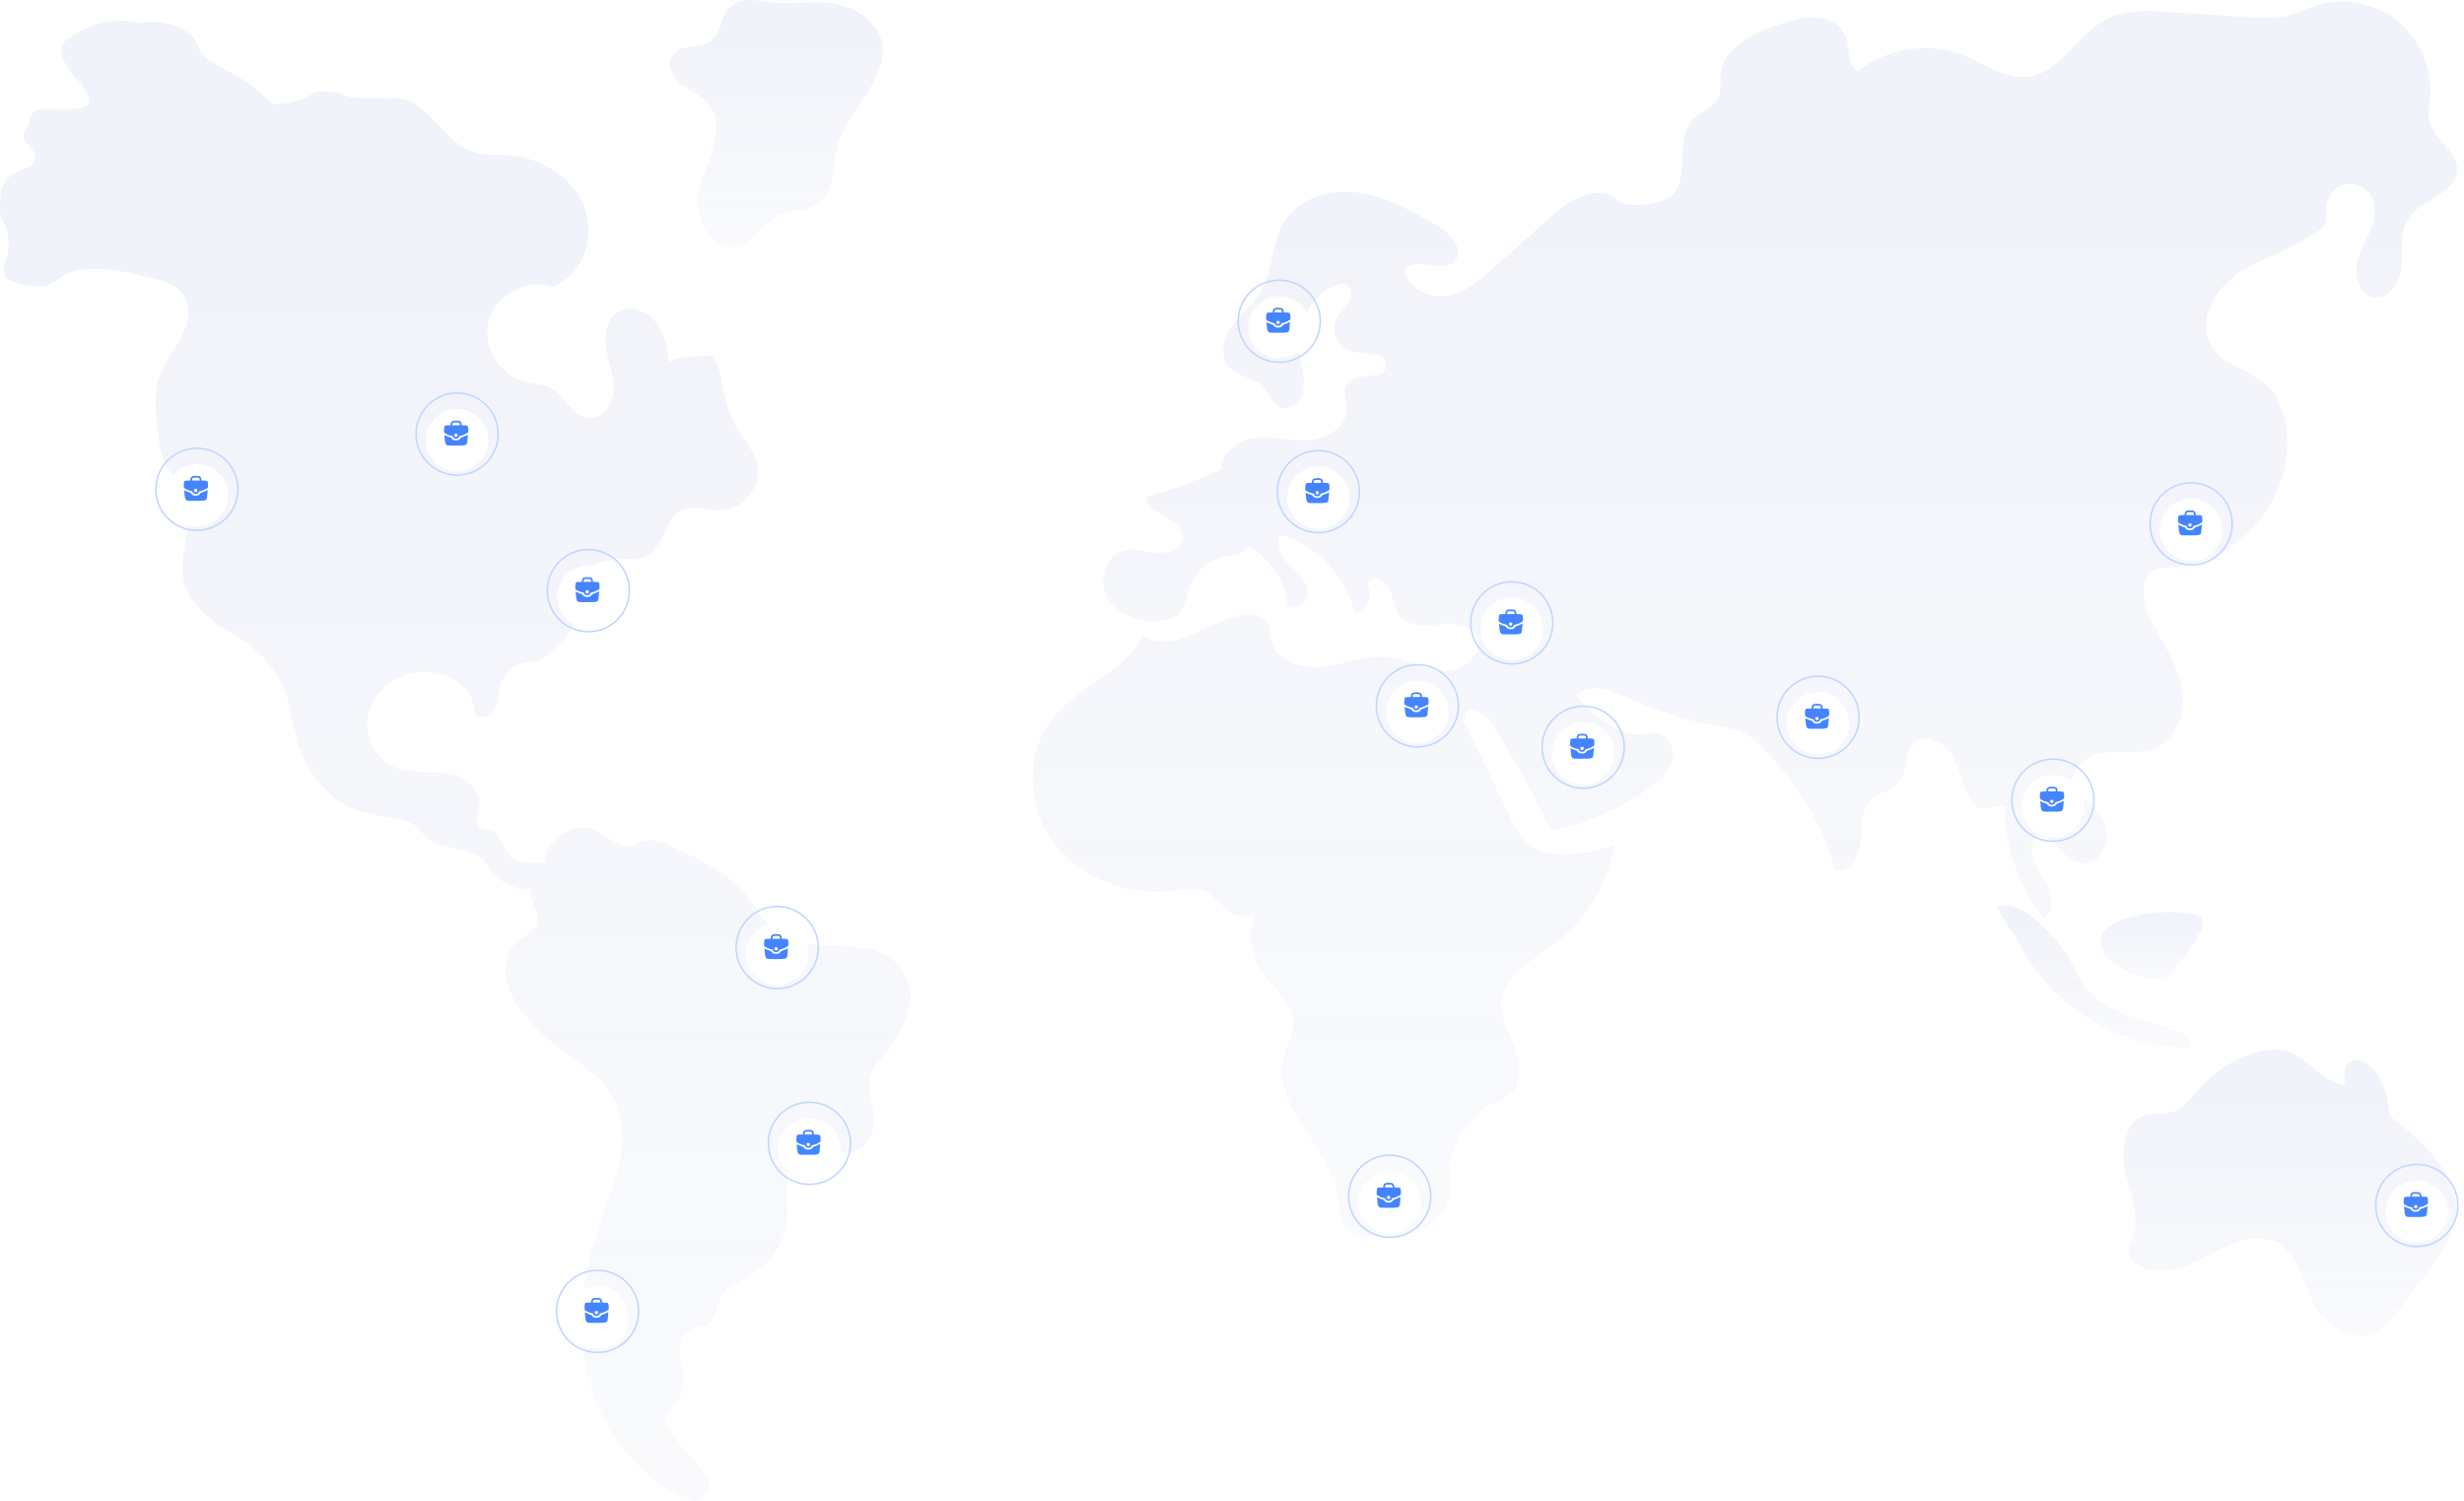 <svg width="1070" height="652" viewBox="0 0 1070 652" fill="none" xmlns="http://www.w3.org/2000/svg">
<g opacity="0.5">
<path opacity="0.368" fillRule="evenodd" clipRule="evenodd" d="M702.389 86.972C694.514 79.307 681.648 86.723 673.468 94.064C665.338 101.363 657.206 108.659 649.076 115.957C642.968 121.44 636.394 127.155 628.297 128.51C620.203 129.867 610.467 124.732 610.134 116.531C615.67 111.318 626.706 119.066 631.762 113.382C636.249 108.343 629.616 101.131 623.775 97.758C613.093 91.588 602.06 85.294 589.835 83.632C577.613 81.969 563.758 86.054 557.41 96.632C551.98 105.684 552.974 117.495 547.595 126.578C544.23 132.265 538.678 136.327 534.854 141.719C531.034 147.108 529.396 155.248 534.079 159.91C537.859 163.675 544.286 163.68 548.028 167.485C550.905 170.414 551.889 175.302 555.664 176.917C559.981 178.76 564.859 174.601 565.891 170.022C566.926 165.444 565.471 160.726 564.722 156.092C562.479 142.237 569.43 125.208 583.325 123.23C586.487 123.349 587.534 127.869 586.116 130.699C584.697 133.528 581.937 135.491 580.442 138.279C577.625 143.539 580.894 151.035 586.668 152.545C592.682 154.119 602.736 152.853 601.943 159.023C601.102 165.574 588.981 161.28 585.058 166.596C582.745 169.73 584.791 174.097 584.736 177.995C584.629 185.611 576.225 190.573 568.629 191.112C561.028 191.651 553.419 189.401 545.836 190.092C538.248 190.781 529.989 196.158 530.337 203.766C519.833 208.685 508.899 212.684 497.701 215.704C498.179 223.948 513.732 224.718 513.671 232.975C513.633 237.932 507.496 240.513 502.554 240.147C497.612 239.783 492.625 237.818 487.833 239.084C479.553 241.268 476.653 252.91 481.236 260.143C485.82 267.373 495.243 270.243 503.78 269.569C507.199 269.299 510.862 268.389 513.002 265.707C515.046 263.145 515.211 259.622 516.071 256.462C517.995 249.382 524.035 243.583 531.186 241.949C535.218 241.029 540.16 240.955 542.328 237.432C551.553 242.424 558.043 252.161 559.101 262.598C562.07 266.427 568.685 261.493 568.036 256.688C567.388 251.886 563.148 248.548 559.777 245.068C556.406 241.585 553.592 236.173 556.236 232.111C572.007 236.743 584.753 250.45 588.233 266.511C593.732 265.42 596.767 257.979 593.605 253.353C595.313 249.517 601.574 251.708 603.374 255.501C605.174 259.294 605.014 263.969 607.589 267.286C615.03 276.883 634.965 265.176 641.064 275.678C645.334 283.04 635.705 291.622 627.196 291.362C618.688 291.098 610.919 286.232 602.449 285.388C593.099 284.455 584.014 288.477 574.682 289.565C565.347 290.651 553.844 287.005 551.879 277.818C551.348 275.342 551.561 272.622 550.252 270.454C548.388 267.375 544.197 266.663 540.622 267.067C525.098 268.832 509.339 284.847 496.514 275.927C488.321 291.889 468.271 297.885 457.086 311.918C444.917 327.183 445.936 350.761 457.755 366.301C469.573 381.846 490.454 389.185 509.825 386.735C514.258 386.175 518.933 385.181 523.064 386.887C527.157 388.578 529.775 392.541 533.192 395.357C536.606 398.174 542.27 399.58 545.099 396.174C541.858 404.204 542.758 413.785 547.44 421.071C552.494 428.939 561.913 435.157 561.717 444.507C561.618 449.344 558.804 453.668 557.487 458.328C551.457 479.664 576.672 497.077 580.655 518.889C581.728 524.758 581.726 531.833 586.685 535.148C588.968 536.676 591.828 536.983 594.571 537.161C608.631 538.087 626.337 533.902 629.261 520.117C630.087 516.219 629.497 512.178 629.616 508.197C629.972 496.284 637.258 484.83 647.894 479.458C650.78 478.001 653.952 476.913 656.255 474.646C661.332 469.656 660.208 461.188 657.603 454.561C654.994 447.936 651.202 441.253 652.114 434.188C653.581 422.85 665.753 416.866 674.973 410.109C688.855 399.933 698.386 384.012 700.796 366.97C687.996 370.989 672.321 374.421 662.565 365.211C659.181 362.018 657.099 357.719 655.091 353.525C649.064 340.928 643.036 328.332 637.009 315.736C636.211 314.071 635.402 312.175 636.053 310.454C637.817 305.776 644.841 309.678 647.549 313.878C657.216 328.874 665.895 344.503 673.509 360.637C689.079 357.808 703.978 351.331 716.663 341.872C720.713 338.852 724.735 335.242 726.102 330.379C727.47 325.518 724.958 319.285 719.981 318.418C718.056 318.085 716.094 318.571 714.154 318.774C702.412 320.002 692.213 311.059 684.536 302.093C689.796 296.197 699.357 299.612 706.538 302.909C719.396 308.814 733.024 313.047 746.97 315.464C750.448 316.069 754.015 316.583 757.149 318.199C759.343 319.336 761.234 320.968 763.049 322.646C779.138 337.469 791.04 356.784 797.042 377.822C803.184 379.2 807.503 371.629 807.991 365.353C808.477 359.079 807.739 351.839 812.257 347.457C815.808 344.015 821.645 343.539 824.759 339.698C828.684 334.86 826.632 326.705 831.218 322.488C836.966 317.205 846.26 323.668 849.326 330.849C852.394 338.028 853.51 346.862 859.967 351.249C863.45 350.749 866.93 350.248 870.41 349.747C870.466 367.371 876.585 384.922 887.498 398.756C893.462 395.637 890.757 386.575 887.038 380.969C883.319 375.364 879.658 366.998 884.951 362.844C892.293 362.915 895.717 373.043 902.85 374.772C909.945 376.493 916.282 368.055 915.001 360.869C913.725 353.68 907.543 348.39 901.159 344.846C895.435 338.58 903.699 328.571 912.068 327.155C920.434 325.737 929.583 328.121 937.163 324.311C946.251 319.745 949.289 307.756 947.22 297.799C945.151 287.842 939.25 279.198 934.423 270.245C930.302 262.601 928.266 250.673 936.276 247.313C938.419 246.413 940.821 246.456 943.142 246.357C973.434 245.076 998.497 213.002 992.421 183.3C991.272 177.702 989.111 172.14 985.115 168.06C977.913 160.711 965.691 158.985 960.312 150.212C953.733 139.479 961.87 125.246 972.404 118.357C982.939 111.465 995.81 108.473 1005.65 100.623C1008.27 100.554 1009.67 97.984 1010.15 95.406C1010.45 93.787 1010.06 92.127 1010.04 90.48C1010.01 85.96 1013.23 81.608 1017.57 80.332C1021.9 79.056 1026.98 80.962 1029.39 84.781C1032.38 89.491 1031.18 95.707 1029.01 100.844C1026.85 105.982 1023.79 110.903 1023.23 116.45C1022.66 121.997 1025.81 128.515 1031.35 129.138C1038.12 129.898 1042.5 121.862 1042.94 115.062C1043.38 108.262 1042.06 100.836 1045.71 95.084C1051.27 86.336 1066.61 84.287 1067.01 73.933C1067.33 65.557 1056.79 60.643 1054.9 52.475C1054.14 49.178 1054.9 45.752 1055.21 42.383C1056.37 29.82 1050.84 16.827 1040.97 8.96C1031.11 1.089 1017.21 -1.42 1005.22 2.505C1001.31 3.784 997.617 5.688 993.641 6.735C987.772 8.276 981.589 7.874 975.534 7.46C964.697 6.72 953.865 5.98 943.03 5.238C933.332 4.574 923.06 4.028 914.46 8.548C901.889 15.155 894.761 31.622 880.665 33.328C870.723 34.533 861.866 27.662 852.554 23.978C837.495 18.017 819.316 20.824 806.756 31.045C802.035 28.636 803.492 21.607 801.829 16.573C800.09 11.321 794.447 8.154 788.938 7.671C783.427 7.188 777.979 8.868 772.722 10.584C761.397 14.283 748.221 20.595 747.174 32.461C746.879 35.804 747.631 39.358 746.223 42.404C744.217 46.738 738.797 48.179 735.427 51.56C731.402 55.592 730.767 61.815 730.599 67.509C730.434 73.204 730.381 79.315 727.089 83.959C723.794 88.606 706.469 90.945 702.389 86.972" fill="url(#paint0_linear_15714_122146)"/>
<path opacity="0.368" fillRule="evenodd" clipRule="evenodd" d="M291.908 24.25C289.242 28.318 292.227 33.861 296.107 36.791C299.988 39.724 304.844 41.481 307.913 45.254C312.845 51.317 311.443 60.285 308.741 67.619C306.04 74.954 302.23 82.371 303.158 90.132C303.596 93.792 305.087 97.265 307.034 100.394C308.92 103.425 311.492 106.343 314.963 107.179C319.373 108.243 323.843 105.646 327.187 102.58C330.531 99.514 333.438 95.8 337.511 93.803C343.38 90.926 350.929 91.999 356.039 87.926C362.367 82.884 361.431 73.268 363.17 65.367C366.092 52.101 377.57 42.303 382.06 29.482C382.937 26.974 383.542 24.337 383.482 21.681C383.285 13.095 376.057 5.959 367.957 3.104C357.961 -0.423 347.866 1.789 337.607 1.323C332.03 1.069 325.868 -1.291 320.469 0.975C312.143 4.467 314.587 12.678 309.132 17.551C304.413 21.767 295.702 18.46 291.908 24.25" fill="url(#paint1_linear_15714_122146)"/>
<path opacity="0.368" fillRule="evenodd" clipRule="evenodd" d="M914.358 414.807C916.971 418.608 921.287 420.832 925.533 422.634C930.663 424.81 936.901 426.503 941.523 423.389C944.68 421.259 955.209 406.693 955.944 403.533C957.357 397.442 955.324 397.79 949.245 396.56C939.395 394.564 903.073 398.405 914.358 414.807" fill="url(#paint2_linear_15714_122146)"/>
<path opacity="0.368" fillRule="evenodd" clipRule="evenodd" d="M878.555 412.756C892.659 438.428 921.558 455.257 950.848 454.85C952.877 452.776 949.879 449.606 947.205 448.477C939.813 445.353 931.858 443.795 924.283 441.141C916.707 438.487 909.218 434.473 904.724 427.82C902.848 425.042 901.569 421.907 900.026 418.933C895.58 410.368 878.205 388.778 867.332 393.952C870.164 399.908 875.098 406.466 878.555 412.756" fill="url(#paint3_linear_15714_122146)"/>
<path opacity="0.368" fillRule="evenodd" clipRule="evenodd" d="M955.124 472.551C951.361 476.761 947.846 481.901 942.357 483.213C939.113 483.986 935.654 483.254 932.402 484.003C922.847 486.215 920.627 499.06 922.803 508.626C924.974 518.19 929.453 528.226 925.884 537.36C925.162 539.195 924.118 540.998 924.153 542.968C924.194 545.334 925.813 547.411 927.707 548.83C936.432 555.371 948.817 550.678 958.408 545.484C967.997 540.288 979.617 534.673 989.19 539.897C999.435 545.492 1000.4 559.654 1006.72 569.472C1012.26 578.107 1024.51 583.275 1033.16 577.769C1036.11 575.898 1038.29 573.071 1040.4 570.303C1044.74 564.634 1049.08 558.965 1053.42 553.299C1059.15 545.802 1065.1 537.805 1066.2 528.429C1068.34 510.322 1052.29 495.776 1037.81 484.695C1037.04 478.919 1036.21 472.971 1033.27 467.948C1027.37 457.876 1015.31 456.805 1018.59 471.069C1009.15 471.395 1001.51 457.372 991.003 456.022C978.214 454.378 963.263 463.44 955.124 472.551" fill="url(#paint4_linear_15714_122146)"/>
<path opacity="0.368" fillRule="evenodd" clipRule="evenodd" d="M150.672 41.721C146.189 40.027 141.312 39.389 136.545 39.872C132.342 43.855 124.486 44.985 118.709 45.369C112.769 39.587 105.6 34.207 98.207 30.453C93.269 27.945 87.499 25.299 85.975 19.973C83.543 11.467 68.981 8.038 60.35 9.992C49.403 7.031 36.909 10.844 28.12 18.009C24.238 21.174 28.606 29.021 31.954 32.742C35.307 36.464 39.469 40.617 38.685 45.562C34.635 47.633 29.137 47.745 24.594 47.539C21.92 47.417 19.175 46.898 16.618 47.691C14.064 48.482 11.841 51.252 12.825 53.737C11.067 56.795 8.956 58.395 10.996 61.272C12.584 63.51 15.28 65.359 15.26 68.104C15.245 70.289 13.405 72.047 11.452 73.026C9.5 74.008 7.307 74.499 5.463 75.671C-0.304 79.334 -0.355 87.586 0.255 94.393C3.985 98.969 4.57 106.857 2.777 112.481C2.092 114.627 0.991 116.904 1.759 119.02C2.642 121.442 5.494 122.396 7.989 123.042C13.321 124.42 19.595 125.611 23.838 122.101C35.022 112.844 52.387 117.639 66.552 120.826C71.444 121.925 76.591 123.729 79.45 127.847C83.261 133.338 81.635 140.962 78.496 146.863C75.359 152.762 70.856 158.009 68.872 164.389C67.007 170.369 67.529 176.799 68.066 183.039C68.73 190.726 69.536 198.817 73.991 205.115C78.661 211.716 81.607 221.57 81.233 229.646C80.933 236.13 78.649 242.504 79.241 248.965C80.32 260.689 90.448 269.477 100.779 275.119C111.591 281.025 120.912 291.073 124.639 302.814C126.509 308.708 127.069 314.945 128.715 320.907C131.569 331.232 137.769 340.603 146.156 347.27C152.264 352.125 162.293 353.847 169.971 355.244C173.954 355.971 178.249 356.546 181.253 359.26C182.637 360.514 183.637 362.137 184.965 363.452C191.381 369.799 203.195 367.191 209.687 373.462C211.359 375.079 212.511 377.157 213.982 378.961C217.943 383.814 224.384 386.526 230.624 385.969C229.167 390.735 234.878 396.337 233.115 400.994C231.693 404.748 227.399 406.399 224.445 409.121C219.324 413.847 218.528 421.928 220.736 428.537C222.944 435.145 227.607 440.606 232.273 445.78C240.935 455.387 251.35 460.047 260.745 468.937C269.448 477.171 271.433 490.502 269.52 502.33C267.607 514.158 262.422 525.165 258.72 536.56C251.801 557.848 250.127 581.239 256.741 602.624C263.353 624.011 278.831 643.071 299.579 651.477C301.872 652.411 304.69 650.801 306.369 648.984C308.051 647.171 308.415 644.261 307.234 642.089C303.487 635.2 296.829 629.317 291.97 623.164C290.444 621.228 288.834 619.033 289.03 616.578C289.251 613.821 291.627 611.827 293.377 609.685C296.033 606.432 297.471 602.214 297.353 598.02C297.247 594.077 294.949 590.219 295.084 586.278C295.217 582.333 297.346 578.179 301.083 576.91C302.785 576.33 304.673 576.384 306.316 575.659C311.719 573.275 310.86 565.034 314.767 560.608C316.581 558.553 319.255 557.53 321.722 556.342C332.173 551.316 340.767 541.36 341.723 529.807C342.484 520.566 339.121 509.341 346.147 503.287C352.599 497.726 362.526 501.415 370.931 500.054C374.35 499.497 376.632 496.315 378.232 493.242C379.835 490.172 380.018 486.522 379.443 483.108C378.733 478.903 376.93 474.795 377.329 470.553C377.889 464.583 382.56 459.981 386.175 455.197C390.443 449.545 393.506 442.982 395.096 436.076C396.91 428.186 391.863 418.871 384.786 414.936C377.711 411.001 369.224 410.889 361.129 410.657C353.036 410.426 344.461 409.815 337.849 405.143C331.792 400.862 328.367 393.859 323.58 388.197C315.5 378.645 303.754 373.126 292.39 367.891C288.101 365.917 283.288 363.9 278.803 365.375C277.032 365.955 275.44 367.057 273.613 367.408C268.594 368.369 264.538 363.628 260.041 361.201C250.712 356.165 237.313 363.46 236.481 374.026C231.657 375.69 222.718 374.255 219.98 369.951C218.009 366.851 217.22 362.516 213.829 361.104C212.015 360.352 209.748 360.636 208.275 359.339C205.836 357.187 207.734 353.298 208.169 350.073C208.866 344.929 205.024 340.038 200.338 337.8C195.655 335.561 190.287 335.378 185.097 335.21C179.907 335.045 174.534 334.808 169.892 332.481C160.853 327.953 157.149 315.69 161.115 306.391C165.081 297.091 175.458 291.355 185.563 291.645C195.466 291.93 205.922 299.167 206.034 309.074C206.062 311.585 210.087 311.867 212.27 310.623C214.452 309.379 215.592 306.866 216.126 304.412C216.66 301.957 216.737 299.403 217.487 297.01C219.225 291.459 224.847 287.379 230.66 287.443C236.728 287.512 240.986 281.463 245.291 277.189C249.598 272.914 252.175 266.468 250.473 260.646C249.554 257.507 247.461 254.335 248.509 251.237C249.33 248.81 251.824 247.401 254.187 246.409C260.733 243.667 267.886 242.385 274.976 242.682C281.158 242.942 284.333 239.063 287.485 233.741C289.765 229.898 290.777 225.04 294.408 222.432C299.839 218.53 307.349 221.974 314.022 221.527C323.76 220.871 331.369 209.94 328.601 200.58C327.286 196.128 324.172 192.478 321.641 188.587C318.153 183.225 315.688 177.201 314.419 170.934C313.253 165.175 312.92 158.833 309.125 154.346C303.187 154.626 295.992 154.453 290.709 157.18C289.668 151.136 288.513 144.831 284.781 139.962C281.049 135.096 273.875 132.273 268.591 135.391C263.429 138.438 262.31 145.52 263.266 151.437C264.22 157.356 266.673 163.081 266.513 169.074C266.352 175.067 262.188 181.688 256.197 181.525C253.073 181.441 250.279 179.536 248.081 177.316C244.937 174.139 242.446 170.076 238.404 168.166C235.305 166.704 231.739 166.734 228.393 165.984C216.996 163.427 209.179 150.348 212.326 139.1C215.475 127.852 228.945 120.73 240.014 124.459C253.421 119.542 258.883 102.634 253.533 89.397C248.183 76.157 233.804 67.939 219.538 67.313C215.36 67.127 211.107 67.496 207.054 66.471C195.604 63.574 189.61 50.988 179.645 44.647C173.092 40.475 157.94 44.468 150.672 41.721" fill="url(#paint5_linear_15714_122146)"/>
</g>
<circle cx="255.5" cy="256.5" r="17.83" stroke="#C0D5FF" stroke-width="0.66"/>
<g filter="url(#filter0_d_15714_122146)">
<circle cx="255.501" cy="256.5" r="13.538" fill="white"/>
</g>
<path d="M260.155 253.115C259.986 252.679 258.685 252.676 257.595 252.676H257.468V252.655C257.468 251.767 257.468 250.667 255.48 250.667H254.676C252.688 250.667 252.688 251.772 252.688 252.655V252.682H252.561C251.466 252.682 250.002 252.692 250.002 253.115C249.817 254.066 249.816 254.727 249.816 255.326L249.822 255.363L249.853 255.689C249.867 255.834 249.945 255.965 250.068 256.045C250.19 256.124 250.345 256.222 250.446 256.278C250.52 256.325 250.599 256.368 250.678 256.41C251.583 256.907 252.577 257.24 253.587 257.404C253.635 257.901 253.851 258.483 255.009 258.483C256.168 258.483 256.395 257.907 256.432 257.394C257.511 257.219 258.553 256.844 259.494 256.294C259.526 256.278 259.547 256.262 259.573 256.246C259.761 256.14 259.956 256.011 260.137 255.882C260.237 255.812 260.3 255.701 260.313 255.58V255.58L260.34 255.331C260.345 255.299 260.345 255.273 260.351 255.236C260.393 254.702 260.34 253.592 260.155 253.115ZM255.655 257.045C255.655 257.605 255.655 257.69 255.004 257.69C254.354 257.69 254.354 257.589 254.354 257.05V256.384H255.655V257.045ZM253.444 252.676V252.655C253.444 251.756 253.444 251.423 254.676 251.423H255.48C256.712 251.423 256.712 251.762 256.712 252.655V252.682H253.444V252.676Z" fill="#4584FF"/>
<path d="M260.196 256.787L259.963 259.35C259.891 260.044 259.883 260.863 259.307 261.154C258.891 261.364 257.892 261.487 257.092 261.487H253.062C251.945 261.487 251.264 261.529 250.846 261.154C250.393 260.747 250.249 259.903 250.191 259.356L249.969 256.912C249.969 256.912 251.673 257.72 252.675 258.01C252.833 258.056 252.961 258.172 253.041 258.316C253.382 258.933 254.057 259.26 255.008 259.26C255.951 259.26 256.633 258.92 256.976 258.3C257.056 258.156 257.184 258.04 257.342 257.994C258.396 257.686 260.196 256.787 260.196 256.787Z" fill="#4584FF"/>
<circle cx="85.5" cy="212.5" r="17.83" stroke="#C0D5FF" stroke-width="0.66"/>
<g filter="url(#filter1_d_15714_122146)">
<circle cx="85.501" cy="212.5" r="13.538" fill="white"/>
</g>
<path d="M90.155 209.115C89.986 208.679 88.685 208.676 87.595 208.676H87.468V208.655C87.468 207.767 87.468 206.667 85.48 206.667H84.676C82.688 206.667 82.688 207.772 82.688 208.655V208.682H82.561C81.466 208.682 80.002 208.692 80.002 209.115C79.817 210.066 79.816 210.727 79.817 211.326L79.822 211.363L79.853 211.689C79.867 211.834 79.945 211.965 80.067 212.045C80.19 212.124 80.345 212.222 80.446 212.278C80.52 212.325 80.599 212.368 80.678 212.41C81.583 212.907 82.577 213.24 83.587 213.404C83.635 213.901 83.851 214.483 85.009 214.483C86.168 214.483 86.395 213.907 86.432 213.394C87.511 213.219 88.552 212.844 89.494 212.294C89.525 212.278 89.547 212.262 89.573 212.246C89.761 212.14 89.956 212.011 90.137 211.882C90.237 211.812 90.3 211.701 90.314 211.58V211.58L90.34 211.331C90.345 211.299 90.345 211.273 90.35 211.236C90.393 210.702 90.34 209.592 90.155 209.115ZM85.655 213.045C85.655 213.605 85.655 213.69 85.004 213.69C84.354 213.69 84.354 213.589 84.354 213.05V212.384H85.655V213.045ZM83.444 208.676V208.655C83.444 207.756 83.444 207.423 84.676 207.423H85.48C86.712 207.423 86.712 207.762 86.712 208.655V208.682H83.444V208.676Z" fill="#4584FF"/>
<path d="M90.196 212.787L89.963 215.35C89.891 216.044 89.882 216.863 89.307 217.154C88.891 217.364 87.892 217.487 87.092 217.487H83.062C81.945 217.487 81.264 217.529 80.846 217.154C80.394 216.747 80.249 215.903 80.191 215.356L79.969 212.912C79.969 212.912 81.673 213.72 82.675 214.01C82.833 214.056 82.961 214.172 83.041 214.316C83.382 214.933 84.057 215.26 85.008 215.26C85.951 215.26 86.633 214.92 86.976 214.3C87.056 214.156 87.184 214.04 87.342 213.994C88.396 213.686 90.196 212.787 90.196 212.787Z" fill="#4584FF"/>
<circle cx="198.5" cy="188.5" r="17.83" stroke="#C0D5FF" stroke-width="0.66"/>
<g filter="url(#filter2_d_15714_122146)">
<circle cx="198.501" cy="188.5" r="13.538" fill="white"/>
</g>
<path d="M203.155 185.115C202.986 184.679 201.685 184.676 200.595 184.676H200.468V184.655C200.468 183.767 200.468 182.667 198.48 182.667H197.676C195.688 182.667 195.688 183.772 195.688 184.655V184.682H195.561C194.466 184.682 193.002 184.692 193.002 185.115C192.817 186.066 192.816 186.727 192.816 187.326L192.822 187.363L192.853 187.689C192.867 187.834 192.945 187.965 193.068 188.045C193.19 188.124 193.345 188.222 193.446 188.278C193.52 188.325 193.599 188.368 193.678 188.41C194.583 188.907 195.577 189.24 196.587 189.404C196.635 189.901 196.851 190.483 198.009 190.483C199.168 190.483 199.395 189.907 199.432 189.394C200.511 189.219 201.553 188.844 202.494 188.294C202.526 188.278 202.547 188.262 202.573 188.246C202.761 188.14 202.956 188.011 203.137 187.882C203.237 187.812 203.3 187.701 203.313 187.58V187.58L203.34 187.331C203.345 187.299 203.345 187.273 203.351 187.236C203.393 186.702 203.34 185.592 203.155 185.115ZM198.655 189.045C198.655 189.605 198.655 189.69 198.004 189.69C197.354 189.69 197.354 189.589 197.354 189.05V188.384H198.655V189.045ZM196.444 184.676V184.655C196.444 183.756 196.444 183.423 197.676 183.423H198.48C199.712 183.423 199.712 183.762 199.712 184.655V184.682H196.444V184.676Z" fill="#4584FF"/>
<path d="M203.196 188.787L202.963 191.35C202.891 192.044 202.883 192.863 202.307 193.154C201.891 193.364 200.892 193.487 200.092 193.487H196.062C194.945 193.487 194.264 193.529 193.846 193.154C193.393 192.747 193.249 191.903 193.191 191.356L192.969 188.912C192.969 188.912 194.673 189.72 195.675 190.01C195.833 190.056 195.961 190.172 196.041 190.316C196.382 190.933 197.057 191.26 198.008 191.26C198.951 191.26 199.633 190.92 199.976 190.3C200.056 190.156 200.184 190.04 200.342 189.994C201.396 189.686 203.196 188.787 203.196 188.787Z" fill="#4584FF"/>
<circle cx="337.5" cy="411.5" r="17.83" stroke="#C0D5FF" stroke-width="0.66"/>
<g filter="url(#filter3_d_15714_122146)">
<circle cx="337.501" cy="411.5" r="13.538" fill="white"/>
</g>
<path d="M342.155 408.115C341.986 407.679 340.685 407.676 339.595 407.676H339.468V407.655C339.468 406.767 339.468 405.667 337.48 405.667H336.676C334.688 405.667 334.688 406.772 334.688 407.655V407.682H334.561C333.466 407.682 332.002 407.692 332.002 408.115C331.817 409.066 331.816 409.727 331.816 410.326L331.822 410.363L331.853 410.689C331.867 410.834 331.945 410.965 332.068 411.045C332.19 411.124 332.345 411.222 332.446 411.278C332.52 411.325 332.599 411.368 332.678 411.41C333.583 411.907 334.577 412.24 335.587 412.404C335.635 412.901 335.851 413.483 337.009 413.483C338.168 413.483 338.395 412.907 338.432 412.394C339.511 412.219 340.553 411.844 341.494 411.294C341.526 411.278 341.547 411.262 341.573 411.246C341.761 411.14 341.956 411.011 342.137 410.882C342.237 410.812 342.3 410.701 342.313 410.58V410.58L342.34 410.331C342.345 410.299 342.345 410.273 342.351 410.236C342.393 409.702 342.34 408.592 342.155 408.115ZM337.655 412.045C337.655 412.605 337.655 412.69 337.004 412.69C336.354 412.69 336.354 412.589 336.354 412.05V411.384H337.655V412.045ZM335.444 407.676V407.655C335.444 406.756 335.444 406.423 336.676 406.423H337.48C338.712 406.423 338.712 406.762 338.712 407.655V407.682H335.444V407.676Z" fill="#4584FF"/>
<path d="M342.196 411.787L341.963 414.35C341.891 415.044 341.883 415.863 341.307 416.154C340.891 416.364 339.892 416.487 339.092 416.487H335.062C333.945 416.487 333.264 416.529 332.846 416.154C332.393 415.747 332.249 414.903 332.191 414.356L331.969 411.912C331.969 411.912 333.673 412.72 334.675 413.01C334.833 413.056 334.961 413.172 335.041 413.316C335.382 413.933 336.057 414.26 337.008 414.26C337.951 414.26 338.633 413.92 338.976 413.3C339.056 413.156 339.184 413.04 339.342 412.994C340.396 412.686 342.196 411.787 342.196 411.787Z" fill="#4584FF"/>
<circle cx="351.5" cy="496.5" r="17.83" stroke="#C0D5FF" stroke-width="0.66"/>
<g filter="url(#filter4_d_15714_122146)">
<circle cx="351.501" cy="496.5" r="13.538" fill="white"/>
</g>
<path d="M356.155 493.115C355.986 492.679 354.685 492.676 353.595 492.676H353.468V492.655C353.468 491.767 353.468 490.667 351.48 490.667H350.676C348.688 490.667 348.688 491.772 348.688 492.655V492.682H348.561C347.466 492.682 346.002 492.692 346.002 493.115C345.817 494.066 345.816 494.727 345.816 495.326L345.822 495.363L345.853 495.689C345.867 495.834 345.945 495.965 346.068 496.045C346.19 496.124 346.345 496.222 346.446 496.278C346.52 496.325 346.599 496.368 346.678 496.41C347.583 496.907 348.577 497.24 349.587 497.404C349.635 497.901 349.851 498.483 351.009 498.483C352.168 498.483 352.395 497.907 352.432 497.394C353.511 497.219 354.553 496.844 355.494 496.294C355.526 496.278 355.547 496.262 355.573 496.246C355.761 496.14 355.956 496.011 356.137 495.882C356.237 495.812 356.3 495.701 356.313 495.58V495.58L356.34 495.331C356.345 495.299 356.345 495.273 356.351 495.236C356.393 494.702 356.34 493.592 356.155 493.115ZM351.655 497.045C351.655 497.605 351.655 497.69 351.004 497.69C350.354 497.69 350.354 497.589 350.354 497.05V496.384H351.655V497.045ZM349.444 492.676V492.655C349.444 491.756 349.444 491.423 350.676 491.423H351.48C352.712 491.423 352.712 491.762 352.712 492.655V492.682H349.444V492.676Z" fill="#4584FF"/>
<path d="M356.196 496.787L355.963 499.35C355.891 500.044 355.883 500.863 355.307 501.154C354.891 501.364 353.892 501.487 353.092 501.487H349.062C347.945 501.487 347.264 501.529 346.846 501.154C346.393 500.747 346.249 499.903 346.191 499.356L345.969 496.912C345.969 496.912 347.673 497.72 348.675 498.01C348.833 498.056 348.961 498.172 349.041 498.316C349.382 498.933 350.057 499.26 351.008 499.26C351.951 499.26 352.633 498.92 352.976 498.3C353.056 498.156 353.184 498.04 353.342 497.994C354.396 497.686 356.196 496.787 356.196 496.787Z" fill="#4584FF"/>
<circle cx="259.5" cy="569.5" r="17.83" stroke="#C0D5FF" stroke-width="0.66"/>
<g filter="url(#filter5_d_15714_122146)">
<circle cx="259.501" cy="569.5" r="13.538" fill="white"/>
</g>
<path d="M264.155 566.115C263.986 565.679 262.685 565.676 261.595 565.676H261.468V565.655C261.468 564.767 261.468 563.667 259.48 563.667H258.676C256.688 563.667 256.688 564.772 256.688 565.655V565.682H256.561C255.466 565.682 254.002 565.692 254.002 566.115C253.817 567.066 253.816 567.727 253.816 568.326L253.822 568.363L253.853 568.689C253.867 568.834 253.945 568.965 254.068 569.045C254.19 569.124 254.345 569.222 254.446 569.278C254.52 569.325 254.599 569.368 254.678 569.41C255.583 569.907 256.577 570.24 257.587 570.404C257.635 570.901 257.851 571.483 259.009 571.483C260.168 571.483 260.395 570.907 260.432 570.394C261.511 570.219 262.553 569.844 263.494 569.294C263.526 569.278 263.547 569.262 263.573 569.246C263.761 569.14 263.956 569.011 264.137 568.882C264.237 568.812 264.3 568.701 264.313 568.58V568.58L264.34 568.331C264.345 568.299 264.345 568.273 264.351 568.236C264.393 567.702 264.34 566.592 264.155 566.115ZM259.655 570.045C259.655 570.605 259.655 570.69 259.004 570.69C258.354 570.69 258.354 570.589 258.354 570.05V569.384H259.655V570.045ZM257.444 565.676V565.655C257.444 564.756 257.444 564.423 258.676 564.423H259.48C260.712 564.423 260.712 564.762 260.712 565.655V565.682H257.444V565.676Z" fill="#4584FF"/>
<path d="M264.196 569.787L263.963 572.35C263.891 573.044 263.883 573.863 263.307 574.154C262.891 574.364 261.892 574.487 261.092 574.487H257.062C255.945 574.487 255.264 574.529 254.846 574.154C254.393 573.747 254.249 572.903 254.191 572.356L253.969 569.912C253.969 569.912 255.673 570.72 256.675 571.01C256.833 571.056 256.961 571.172 257.041 571.316C257.382 571.933 258.057 572.26 259.008 572.26C259.951 572.26 260.633 571.92 260.976 571.3C261.056 571.156 261.184 571.04 261.342 570.994C262.396 570.686 264.196 569.787 264.196 569.787Z" fill="#4584FF"/>
<circle cx="555.5" cy="139.5" r="17.83" stroke="#C0D5FF" stroke-width="0.66"/>
<g filter="url(#filter6_d_15714_122146)">
<circle cx="555.5" cy="139.5" r="13.538" fill="white"/>
</g>
<path d="M560.155 136.115C559.986 135.679 558.684 135.676 557.595 135.676H557.468V135.655C557.468 134.767 557.468 133.667 555.48 133.667H554.676C552.687 133.667 552.687 134.772 552.687 135.655V135.682H552.561C551.466 135.682 550.001 135.692 550.002 136.115C549.816 137.066 549.815 137.727 549.816 138.326L549.821 138.363L549.852 138.689C549.866 138.834 549.944 138.965 550.067 139.045C550.19 139.124 550.344 139.222 550.445 139.278C550.519 139.325 550.599 139.368 550.678 139.41C551.582 139.907 552.576 140.24 553.586 140.404C553.634 140.901 553.851 141.483 555.009 141.483C556.167 141.483 556.394 140.907 556.431 140.394C557.51 140.219 558.552 139.844 559.493 139.294C559.525 139.278 559.546 139.262 559.573 139.246C559.761 139.14 559.955 139.011 560.137 138.882C560.236 138.812 560.3 138.701 560.313 138.58V138.58L560.339 138.331C560.345 138.299 560.345 138.273 560.35 138.236C560.392 137.702 560.339 136.592 560.155 136.115ZM555.654 140.045C555.654 140.605 555.654 140.69 555.004 140.69C554.353 140.69 554.353 140.589 554.353 140.05V139.384H555.654V140.045ZM553.444 135.676V135.655C553.444 134.756 553.444 134.423 554.676 134.423H555.48C556.712 134.423 556.712 134.762 556.712 135.655V135.682H553.444V135.676Z" fill="#4584FF"/>
<path d="M560.196 139.787L559.963 142.35C559.891 143.044 559.883 143.863 559.307 144.154C558.891 144.364 557.892 144.487 557.092 144.487H553.062C551.945 144.487 551.264 144.529 550.846 144.154C550.393 143.747 550.249 142.903 550.191 142.356L549.969 139.912C549.969 139.912 551.673 140.72 552.675 141.01C552.833 141.056 552.961 141.172 553.041 141.316C553.382 141.933 554.057 142.26 555.008 142.26C555.951 142.26 556.633 141.92 556.976 141.3C557.056 141.156 557.184 141.04 557.342 140.994C558.396 140.686 560.196 139.787 560.196 139.787Z" fill="#4584FF"/>
<circle cx="572.5" cy="213.5" r="17.83" stroke="#C0D5FF" stroke-width="0.66"/>
<g filter="url(#filter7_d_15714_122146)">
<circle cx="572.5" cy="213.5" r="13.538" fill="white"/>
</g>
<path d="M577.155 210.115C576.986 209.679 575.685 209.676 574.595 209.676H574.468V209.655C574.468 208.767 574.468 207.667 572.48 207.667H571.676C569.688 207.667 569.688 208.772 569.688 209.655V209.682H569.561C568.466 209.682 567.002 209.692 567.002 210.115C566.817 211.066 566.816 211.727 566.816 212.326L566.822 212.363L566.853 212.689C566.867 212.834 566.945 212.965 567.068 213.045C567.19 213.124 567.345 213.222 567.446 213.278C567.52 213.325 567.599 213.368 567.678 213.41C568.583 213.907 569.577 214.24 570.587 214.404C570.635 214.901 570.851 215.483 572.009 215.483C573.168 215.483 573.395 214.907 573.432 214.394C574.511 214.219 575.553 213.844 576.494 213.294C576.526 213.278 576.547 213.262 576.573 213.246C576.761 213.14 576.956 213.011 577.137 212.882C577.237 212.812 577.3 212.701 577.313 212.58V212.58L577.34 212.331C577.345 212.299 577.345 212.273 577.351 212.236C577.393 211.702 577.34 210.592 577.155 210.115ZM572.655 214.045C572.655 214.605 572.655 214.69 572.004 214.69C571.354 214.69 571.354 214.589 571.354 214.05V213.384H572.655V214.045ZM570.444 209.676V209.655C570.444 208.756 570.444 208.423 571.676 208.423H572.48C573.712 208.423 573.712 208.762 573.712 209.655V209.682H570.444V209.676Z" fill="#4584FF"/>
<path d="M577.197 213.787L576.964 216.35C576.891 217.044 576.883 217.863 576.308 218.154C575.892 218.364 574.892 218.487 574.092 218.487H570.063C568.946 218.487 568.265 218.529 567.847 218.154C567.394 217.747 567.249 216.903 567.191 216.356L566.969 213.912C566.969 213.912 568.674 214.72 569.675 215.01C569.834 215.056 569.961 215.172 570.041 215.316C570.383 215.933 571.057 216.26 572.009 216.26C572.951 216.26 573.633 215.92 573.977 215.3C574.056 215.156 574.184 215.04 574.342 214.994C575.396 214.686 577.197 213.787 577.197 213.787Z" fill="#4584FF"/>
<circle cx="615.5" cy="306.5" r="17.83" stroke="#C0D5FF" stroke-width="0.66"/>
<g filter="url(#filter8_d_15714_122146)">
<circle cx="615.5" cy="306.5" r="13.538" fill="white"/>
</g>
<path d="M620.155 303.115C619.986 302.679 618.685 302.676 617.595 302.676H617.468V302.655C617.468 301.767 617.468 300.667 615.48 300.667H614.676C612.688 300.667 612.688 301.772 612.688 302.655V302.682H612.561C611.466 302.682 610.002 302.692 610.002 303.115C609.817 304.066 609.816 304.727 609.816 305.326L609.822 305.363L609.853 305.689C609.867 305.834 609.945 305.965 610.068 306.045C610.19 306.124 610.345 306.222 610.446 306.278C610.52 306.325 610.599 306.368 610.678 306.41C611.583 306.907 612.577 307.24 613.587 307.404C613.635 307.901 613.851 308.483 615.009 308.483C616.168 308.483 616.395 307.907 616.432 307.394C617.511 307.219 618.553 306.844 619.494 306.294C619.526 306.278 619.547 306.262 619.573 306.246C619.761 306.14 619.956 306.011 620.137 305.882C620.237 305.812 620.3 305.701 620.313 305.58V305.58L620.34 305.331C620.345 305.299 620.345 305.273 620.351 305.236C620.393 304.702 620.34 303.592 620.155 303.115ZM615.655 307.045C615.655 307.605 615.655 307.69 615.004 307.69C614.354 307.69 614.354 307.589 614.354 307.05V306.384H615.655V307.045ZM613.444 302.676V302.655C613.444 301.756 613.444 301.423 614.676 301.423H615.48C616.712 301.423 616.712 301.762 616.712 302.655V302.682H613.444V302.676Z" fill="#4584FF"/>
<path d="M620.197 306.787L619.964 309.35C619.891 310.044 619.883 310.863 619.308 311.154C618.892 311.364 617.892 311.487 617.092 311.487H613.063C611.946 311.487 611.265 311.529 610.847 311.154C610.394 310.747 610.249 309.903 610.191 309.356L609.969 306.912C609.969 306.912 611.674 307.72 612.675 308.01C612.834 308.056 612.961 308.172 613.041 308.316C613.383 308.933 614.057 309.26 615.009 309.26C615.951 309.26 616.633 308.92 616.977 308.3C617.056 308.156 617.184 308.04 617.342 307.994C618.396 307.686 620.197 306.787 620.197 306.787Z" fill="#4584FF"/>
<circle cx="603.5" cy="519.5" r="17.83" stroke="#C0D5FF" stroke-width="0.66"/>
<g filter="url(#filter9_d_15714_122146)">
<circle cx="603.5" cy="519.5" r="13.538" fill="white"/>
</g>
<path d="M608.155 516.115C607.986 515.679 606.685 515.676 605.595 515.676H605.468V515.655C605.468 514.767 605.468 513.667 603.48 513.667H602.676C600.688 513.667 600.688 514.772 600.688 515.655V515.682H600.561C599.466 515.682 598.002 515.692 598.002 516.115C597.817 517.066 597.816 517.727 597.816 518.326L597.822 518.363L597.853 518.689C597.867 518.834 597.945 518.965 598.068 519.045C598.19 519.124 598.345 519.222 598.446 519.278C598.52 519.325 598.599 519.368 598.678 519.41C599.583 519.907 600.577 520.24 601.587 520.404C601.635 520.901 601.851 521.483 603.009 521.483C604.168 521.483 604.395 520.907 604.432 520.394C605.511 520.219 606.553 519.844 607.494 519.294C607.526 519.278 607.547 519.262 607.573 519.246C607.761 519.14 607.956 519.011 608.137 518.882C608.237 518.812 608.3 518.701 608.313 518.58V518.58L608.34 518.331C608.345 518.299 608.345 518.273 608.351 518.236C608.393 517.702 608.34 516.592 608.155 516.115ZM603.655 520.045C603.655 520.605 603.655 520.69 603.004 520.69C602.354 520.69 602.354 520.589 602.354 520.05V519.384H603.655V520.045ZM601.444 515.676V515.655C601.444 514.756 601.444 514.423 602.676 514.423H603.48C604.712 514.423 604.712 514.762 604.712 515.655V515.682H601.444V515.676Z" fill="#4584FF"/>
<path d="M608.197 519.787L607.964 522.35C607.891 523.044 607.883 523.863 607.308 524.154C606.892 524.364 605.892 524.487 605.092 524.487H601.063C599.946 524.487 599.265 524.529 598.847 524.154C598.394 523.747 598.249 522.903 598.191 522.356L597.969 519.912C597.969 519.912 599.674 520.72 600.675 521.01C600.834 521.056 600.961 521.172 601.041 521.316C601.383 521.933 602.057 522.26 603.009 522.26C603.951 522.26 604.633 521.92 604.977 521.3C605.056 521.156 605.184 521.04 605.342 520.994C606.396 520.686 608.197 519.787 608.197 519.787Z" fill="#4584FF"/>
<circle cx="687.5" cy="324.5" r="17.83" stroke="#C0D5FF" stroke-width="0.66"/>
<g filter="url(#filter10_d_15714_122146)">
<circle cx="687.5" cy="324.5" r="13.538" fill="white"/>
</g>
<path d="M692.155 321.115C691.986 320.679 690.685 320.676 689.595 320.676H689.468V320.655C689.468 319.767 689.468 318.667 687.48 318.667H686.676C684.688 318.667 684.688 319.772 684.688 320.655V320.682H684.561C683.466 320.682 682.002 320.692 682.002 321.115C681.817 322.066 681.816 322.727 681.816 323.326L681.822 323.363L681.853 323.689C681.867 323.834 681.945 323.965 682.068 324.045C682.19 324.124 682.345 324.222 682.446 324.278C682.52 324.325 682.599 324.368 682.678 324.41C683.583 324.907 684.577 325.24 685.587 325.404C685.635 325.901 685.851 326.483 687.009 326.483C688.168 326.483 688.395 325.907 688.432 325.394C689.511 325.219 690.553 324.844 691.494 324.294C691.526 324.278 691.547 324.262 691.573 324.246C691.761 324.14 691.956 324.011 692.137 323.882C692.237 323.812 692.3 323.701 692.313 323.58V323.58L692.34 323.331C692.345 323.299 692.345 323.273 692.351 323.236C692.393 322.702 692.34 321.592 692.155 321.115ZM687.655 325.045C687.655 325.605 687.655 325.69 687.004 325.69C686.354 325.69 686.354 325.589 686.354 325.05V324.384H687.655V325.045ZM685.444 320.676V320.655C685.444 319.756 685.444 319.423 686.676 319.423H687.48C688.712 319.423 688.712 319.762 688.712 320.655V320.682H685.444V320.676Z" fill="#4584FF"/>
<path d="M692.197 324.787L691.964 327.35C691.891 328.044 691.883 328.863 691.308 329.154C690.892 329.364 689.892 329.487 689.092 329.487H685.063C683.946 329.487 683.265 329.529 682.847 329.154C682.394 328.747 682.249 327.903 682.191 327.356L681.969 324.912C681.969 324.912 683.674 325.72 684.675 326.01C684.834 326.056 684.961 326.172 685.041 326.316C685.383 326.933 686.057 327.26 687.009 327.26C687.951 327.26 688.633 326.92 688.977 326.3C689.056 326.156 689.184 326.04 689.342 325.994C690.396 325.686 692.197 324.787 692.197 324.787Z" fill="#4584FF"/>
<circle cx="656.5" cy="270.5" r="17.83" stroke="#C0D5FF" stroke-width="0.66"/>
<g filter="url(#filter11_d_15714_122146)">
<circle cx="656.5" cy="270.5" r="13.538" fill="white"/>
</g>
<path d="M661.155 267.115C660.986 266.679 659.685 266.676 658.595 266.676H658.468V266.655C658.468 265.767 658.468 264.667 656.48 264.667H655.676C653.688 264.667 653.688 265.772 653.688 266.655V266.682H653.561C652.466 266.682 651.002 266.692 651.002 267.115C650.817 268.066 650.816 268.727 650.816 269.326L650.822 269.363L650.853 269.689C650.867 269.834 650.945 269.965 651.068 270.045C651.19 270.124 651.345 270.222 651.446 270.278C651.52 270.325 651.599 270.368 651.678 270.41C652.583 270.907 653.577 271.24 654.587 271.404C654.635 271.901 654.851 272.483 656.009 272.483C657.168 272.483 657.395 271.907 657.432 271.394C658.511 271.219 659.553 270.844 660.494 270.294C660.526 270.278 660.547 270.262 660.573 270.246C660.761 270.14 660.956 270.011 661.137 269.882C661.237 269.812 661.3 269.701 661.313 269.58V269.58L661.34 269.331C661.345 269.299 661.345 269.273 661.351 269.236C661.393 268.702 661.34 267.592 661.155 267.115ZM656.655 271.045C656.655 271.605 656.655 271.69 656.004 271.69C655.354 271.69 655.354 271.589 655.354 271.05V270.384H656.655V271.045ZM654.444 266.676V266.655C654.444 265.756 654.444 265.423 655.676 265.423H656.48C657.712 265.423 657.712 265.762 657.712 266.655V266.682H654.444V266.676Z" fill="#4584FF"/>
<path d="M661.197 270.787L660.964 273.35C660.891 274.044 660.883 274.863 660.308 275.154C659.892 275.364 658.892 275.487 658.092 275.487H654.063C652.946 275.487 652.265 275.529 651.847 275.154C651.394 274.747 651.249 273.903 651.191 273.356L650.969 270.912C650.969 270.912 652.674 271.72 653.675 272.01C653.834 272.056 653.961 272.172 654.041 272.316C654.383 272.933 655.057 273.26 656.009 273.26C656.951 273.26 657.633 272.92 657.977 272.3C658.056 272.156 658.184 272.04 658.342 271.994C659.396 271.686 661.197 270.787 661.197 270.787Z" fill="#4584FF"/>
<circle cx="951.5" cy="227.5" r="17.83" stroke="#C0D5FF" stroke-width="0.66"/>
<g filter="url(#filter12_d_15714_122146)">
<circle cx="951.5" cy="227.5" r="13.538" fill="white"/>
</g>
<path d="M956.155 224.115C955.986 223.679 954.685 223.676 953.595 223.676H953.468V223.655C953.468 222.767 953.468 221.667 951.48 221.667H950.676C948.688 221.667 948.688 222.772 948.688 223.655V223.682H948.561C947.466 223.682 946.002 223.692 946.002 224.115C945.817 225.066 945.816 225.727 945.816 226.326L945.822 226.363L945.853 226.689C945.867 226.834 945.945 226.965 946.068 227.045C946.19 227.124 946.345 227.222 946.446 227.278C946.52 227.325 946.599 227.368 946.678 227.41C947.583 227.907 948.577 228.24 949.587 228.404C949.635 228.901 949.851 229.483 951.009 229.483C952.168 229.483 952.395 228.907 952.432 228.394C953.511 228.219 954.553 227.844 955.494 227.294C955.526 227.278 955.547 227.262 955.573 227.246C955.761 227.14 955.956 227.011 956.137 226.882C956.237 226.812 956.3 226.701 956.313 226.58V226.58L956.34 226.331C956.345 226.299 956.345 226.273 956.351 226.236C956.393 225.702 956.34 224.592 956.155 224.115ZM951.655 228.045C951.655 228.605 951.655 228.69 951.004 228.69C950.354 228.69 950.354 228.589 950.354 228.05V227.384H951.655V228.045ZM949.444 223.676V223.655C949.444 222.756 949.444 222.423 950.676 222.423H951.48C952.712 222.423 952.712 222.762 952.712 223.655V223.682H949.444V223.676Z" fill="#4584FF"/>
<path d="M956.197 227.787L955.964 230.35C955.891 231.044 955.883 231.863 955.308 232.154C954.892 232.364 953.892 232.487 953.092 232.487H949.063C947.946 232.487 947.265 232.529 946.847 232.154C946.394 231.747 946.249 230.903 946.191 230.356L945.969 227.912C945.969 227.912 947.674 228.72 948.675 229.01C948.834 229.056 948.961 229.172 949.041 229.316C949.383 229.933 950.057 230.26 951.009 230.26C951.951 230.26 952.633 229.92 952.977 229.3C953.056 229.156 953.184 229.04 953.342 228.994C954.396 228.686 956.197 227.787 956.197 227.787Z" fill="#4584FF"/>
<circle cx="891.5" cy="347.5" r="17.83" stroke="#C0D5FF" stroke-width="0.66"/>
<g filter="url(#filter13_d_15714_122146)">
<circle cx="891.5" cy="347.5" r="13.538" fill="white"/>
</g>
<path d="M896.155 344.115C895.986 343.679 894.685 343.676 893.595 343.676H893.468V343.655C893.468 342.767 893.468 341.667 891.48 341.667H890.676C888.688 341.667 888.688 342.772 888.688 343.655V343.682H888.561C887.466 343.682 886.002 343.692 886.002 344.115C885.817 345.066 885.816 345.727 885.816 346.326L885.822 346.363L885.853 346.689C885.867 346.834 885.945 346.965 886.068 347.045C886.19 347.124 886.345 347.222 886.446 347.278C886.52 347.325 886.599 347.368 886.678 347.41C887.583 347.907 888.577 348.24 889.587 348.404C889.635 348.901 889.851 349.483 891.009 349.483C892.168 349.483 892.395 348.907 892.432 348.394C893.511 348.219 894.553 347.844 895.494 347.294C895.526 347.278 895.547 347.262 895.573 347.246C895.761 347.14 895.956 347.011 896.137 346.882C896.237 346.812 896.3 346.701 896.313 346.58V346.58L896.34 346.331C896.345 346.299 896.345 346.273 896.351 346.236C896.393 345.702 896.34 344.592 896.155 344.115ZM891.655 348.045C891.655 348.605 891.655 348.69 891.004 348.69C890.354 348.69 890.354 348.589 890.354 348.05V347.384H891.655V348.045ZM889.444 343.676V343.655C889.444 342.756 889.444 342.423 890.676 342.423H891.48C892.712 342.423 892.712 342.762 892.712 343.655V343.682H889.444V343.676Z" fill="#4584FF"/>
<path d="M896.197 347.787L895.964 350.35C895.891 351.044 895.883 351.863 895.308 352.154C894.892 352.364 893.892 352.487 893.092 352.487H889.063C887.946 352.487 887.265 352.529 886.847 352.154C886.394 351.747 886.249 350.903 886.191 350.356L885.969 347.912C885.969 347.912 887.674 348.72 888.675 349.01C888.834 349.056 888.961 349.172 889.041 349.316C889.383 349.933 890.057 350.26 891.009 350.26C891.951 350.26 892.633 349.92 892.977 349.3C893.056 349.156 893.184 349.04 893.342 348.994C894.396 348.686 896.197 347.787 896.197 347.787Z" fill="#4584FF"/>
<circle cx="1049.5" cy="523.5" r="17.83" stroke="#C0D5FF" stroke-width="0.66"/>
<g filter="url(#filter14_d_15714_122146)">
<circle cx="1049.5" cy="523.5" r="13.538" fill="white"/>
</g>
<path d="M1054.16 520.115C1053.99 519.679 1052.68 519.676 1051.6 519.676H1051.47V519.655C1051.47 518.767 1051.47 517.667 1049.48 517.667H1048.68C1046.69 517.667 1046.69 518.772 1046.69 519.655V519.682H1046.56C1045.47 519.682 1044 519.692 1044 520.115C1043.82 521.066 1043.82 521.727 1043.82 522.326L1043.82 522.363L1043.85 522.689C1043.87 522.834 1043.94 522.965 1044.07 523.045C1044.19 523.124 1044.34 523.222 1044.45 523.278C1044.52 523.325 1044.6 523.368 1044.68 523.41C1045.58 523.907 1046.58 524.24 1047.59 524.404C1047.63 524.901 1047.85 525.483 1049.01 525.483C1050.17 525.483 1050.39 524.907 1050.43 524.394C1051.51 524.219 1052.55 523.844 1053.49 523.294C1053.53 523.278 1053.55 523.262 1053.57 523.246C1053.76 523.14 1053.96 523.011 1054.14 522.882C1054.24 522.812 1054.3 522.701 1054.31 522.58V522.58L1054.34 522.331C1054.35 522.299 1054.35 522.273 1054.35 522.236C1054.39 521.702 1054.34 520.592 1054.16 520.115ZM1049.65 524.045C1049.65 524.605 1049.65 524.69 1049 524.69C1048.35 524.69 1048.35 524.589 1048.35 524.05V523.384H1049.65V524.045ZM1047.44 519.676V519.655C1047.44 518.756 1047.44 518.423 1048.68 518.423H1049.48C1050.71 518.423 1050.71 518.762 1050.71 519.655V519.682H1047.44V519.676Z" fill="#4584FF"/>
<path d="M1054.2 523.787L1053.96 526.35C1053.89 527.044 1053.88 527.863 1053.31 528.154C1052.89 528.364 1051.89 528.487 1051.09 528.487H1047.06C1045.95 528.487 1045.26 528.529 1044.85 528.154C1044.39 527.747 1044.25 526.903 1044.19 526.356L1043.97 523.912C1043.97 523.912 1045.67 524.72 1046.68 525.01C1046.83 525.056 1046.96 525.172 1047.04 525.316C1047.38 525.933 1048.06 526.26 1049.01 526.26C1049.95 526.26 1050.63 525.92 1050.98 525.3C1051.06 525.156 1051.18 525.04 1051.34 524.994C1052.4 524.686 1054.2 523.787 1054.2 523.787Z" fill="#4584FF"/>
<circle cx="789.5" cy="311.5" r="17.83" stroke="#C0D5FF" stroke-width="0.66"/>
<g filter="url(#filter15_d_15714_122146)">
<circle cx="789.5" cy="311.5" r="13.538" fill="white"/>
</g>
<path d="M794.155 308.115C793.986 307.679 792.685 307.676 791.595 307.676H791.468V307.655C791.468 306.767 791.468 305.667 789.48 305.667H788.676C786.688 305.667 786.688 306.772 786.688 307.655V307.682H786.561C785.466 307.682 784.002 307.692 784.002 308.115C783.817 309.066 783.816 309.727 783.816 310.326L783.822 310.363L783.853 310.689C783.867 310.834 783.945 310.965 784.068 311.045C784.19 311.124 784.345 311.222 784.446 311.278C784.52 311.325 784.599 311.368 784.678 311.41C785.583 311.907 786.577 312.24 787.587 312.404C787.635 312.901 787.851 313.483 789.009 313.483C790.168 313.483 790.395 312.907 790.432 312.394C791.511 312.219 792.553 311.844 793.494 311.294C793.526 311.278 793.547 311.262 793.573 311.246C793.761 311.14 793.956 311.011 794.137 310.882C794.237 310.812 794.3 310.701 794.313 310.58V310.58L794.34 310.331C794.345 310.299 794.345 310.273 794.351 310.236C794.393 309.702 794.34 308.592 794.155 308.115ZM789.655 312.045C789.655 312.605 789.655 312.69 789.004 312.69C788.354 312.69 788.354 312.589 788.354 312.05V311.384H789.655V312.045ZM787.444 307.676V307.655C787.444 306.756 787.444 306.423 788.676 306.423H789.48C790.712 306.423 790.712 306.762 790.712 307.655V307.682H787.444V307.676Z" fill="#4584FF"/>
<path d="M794.197 311.787L793.964 314.35C793.891 315.044 793.883 315.863 793.308 316.154C792.892 316.364 791.892 316.487 791.092 316.487H787.063C785.946 316.487 785.265 316.529 784.847 316.154C784.394 315.747 784.249 314.903 784.191 314.356L783.969 311.912C783.969 311.912 785.674 312.72 786.675 313.01C786.834 313.056 786.961 313.172 787.041 313.316C787.383 313.933 788.057 314.26 789.009 314.26C789.951 314.26 790.633 313.92 790.977 313.3C791.056 313.156 791.184 313.04 791.342 312.994C792.396 312.686 794.197 311.787 794.197 311.787Z" fill="#4584FF"/>
<defs>
<filter id="filter0_d_15714_122146" x="235.359" y="239" width="40.283" height="40.283" filterUnits="userSpaceOnUse" color-interpolation-filters="sRGB">
<feFlood flood-opacity="0" result="BackgroundImageFix"/>
<feColorMatrix in="SourceAlpha" type="matrix" values="0 0 0 0 0 0 0 0 0 0 0 0 0 0 0 0 0 0 127 0" result="hardAlpha"/>
<feOffset dy="2.642"/>
<feGaussianBlur stdDeviation="3.302"/>
<feComposite in2="hardAlpha" operator="out"/>
<feColorMatrix type="matrix" values="0 0 0 0 0.376 0 0 0 0 0.475 0 0 0 0 1 0 0 0 0.15 0"/>
<feBlend mode="normal" in2="BackgroundImageFix" result="effect1_dropShadow_15714_122146"/>
<feBlend mode="normal" in="SourceGraphic" in2="effect1_dropShadow_15714_122146" result="shape"/>
</filter>
<filter id="filter1_d_15714_122146" x="65.359" y="195" width="40.283" height="40.283" filterUnits="userSpaceOnUse" color-interpolation-filters="sRGB">
<feFlood flood-opacity="0" result="BackgroundImageFix"/>
<feColorMatrix in="SourceAlpha" type="matrix" values="0 0 0 0 0 0 0 0 0 0 0 0 0 0 0 0 0 0 127 0" result="hardAlpha"/>
<feOffset dy="2.642"/>
<feGaussianBlur stdDeviation="3.302"/>
<feComposite in2="hardAlpha" operator="out"/>
<feColorMatrix type="matrix" values="0 0 0 0 0.376 0 0 0 0 0.475 0 0 0 0 1 0 0 0 0.15 0"/>
<feBlend mode="normal" in2="BackgroundImageFix" result="effect1_dropShadow_15714_122146"/>
<feBlend mode="normal" in="SourceGraphic" in2="effect1_dropShadow_15714_122146" result="shape"/>
</filter>
<filter id="filter2_d_15714_122146" x="178.359" y="171" width="40.283" height="40.283" filterUnits="userSpaceOnUse" color-interpolation-filters="sRGB">
<feFlood flood-opacity="0" result="BackgroundImageFix"/>
<feColorMatrix in="SourceAlpha" type="matrix" values="0 0 0 0 0 0 0 0 0 0 0 0 0 0 0 0 0 0 127 0" result="hardAlpha"/>
<feOffset dy="2.642"/>
<feGaussianBlur stdDeviation="3.302"/>
<feComposite in2="hardAlpha" operator="out"/>
<feColorMatrix type="matrix" values="0 0 0 0 0.376 0 0 0 0 0.475 0 0 0 0 1 0 0 0 0.15 0"/>
<feBlend mode="normal" in2="BackgroundImageFix" result="effect1_dropShadow_15714_122146"/>
<feBlend mode="normal" in="SourceGraphic" in2="effect1_dropShadow_15714_122146" result="shape"/>
</filter>
<filter id="filter3_d_15714_122146" x="317.359" y="394" width="40.283" height="40.283" filterUnits="userSpaceOnUse" color-interpolation-filters="sRGB">
<feFlood flood-opacity="0" result="BackgroundImageFix"/>
<feColorMatrix in="SourceAlpha" type="matrix" values="0 0 0 0 0 0 0 0 0 0 0 0 0 0 0 0 0 0 127 0" result="hardAlpha"/>
<feOffset dy="2.642"/>
<feGaussianBlur stdDeviation="3.302"/>
<feComposite in2="hardAlpha" operator="out"/>
<feColorMatrix type="matrix" values="0 0 0 0 0.376 0 0 0 0 0.475 0 0 0 0 1 0 0 0 0.15 0"/>
<feBlend mode="normal" in2="BackgroundImageFix" result="effect1_dropShadow_15714_122146"/>
<feBlend mode="normal" in="SourceGraphic" in2="effect1_dropShadow_15714_122146" result="shape"/>
</filter>
<filter id="filter4_d_15714_122146" x="331.359" y="479" width="40.283" height="40.283" filterUnits="userSpaceOnUse" color-interpolation-filters="sRGB">
<feFlood flood-opacity="0" result="BackgroundImageFix"/>
<feColorMatrix in="SourceAlpha" type="matrix" values="0 0 0 0 0 0 0 0 0 0 0 0 0 0 0 0 0 0 127 0" result="hardAlpha"/>
<feOffset dy="2.642"/>
<feGaussianBlur stdDeviation="3.302"/>
<feComposite in2="hardAlpha" operator="out"/>
<feColorMatrix type="matrix" values="0 0 0 0 0.376 0 0 0 0 0.475 0 0 0 0 1 0 0 0 0.15 0"/>
<feBlend mode="normal" in2="BackgroundImageFix" result="effect1_dropShadow_15714_122146"/>
<feBlend mode="normal" in="SourceGraphic" in2="effect1_dropShadow_15714_122146" result="shape"/>
</filter>
<filter id="filter5_d_15714_122146" x="239.359" y="552" width="40.283" height="40.283" filterUnits="userSpaceOnUse" color-interpolation-filters="sRGB">
<feFlood flood-opacity="0" result="BackgroundImageFix"/>
<feColorMatrix in="SourceAlpha" type="matrix" values="0 0 0 0 0 0 0 0 0 0 0 0 0 0 0 0 0 0 127 0" result="hardAlpha"/>
<feOffset dy="2.642"/>
<feGaussianBlur stdDeviation="3.302"/>
<feComposite in2="hardAlpha" operator="out"/>
<feColorMatrix type="matrix" values="0 0 0 0 0.376 0 0 0 0 0.475 0 0 0 0 1 0 0 0 0.15 0"/>
<feBlend mode="normal" in2="BackgroundImageFix" result="effect1_dropShadow_15714_122146"/>
<feBlend mode="normal" in="SourceGraphic" in2="effect1_dropShadow_15714_122146" result="shape"/>
</filter>
<filter id="filter6_d_15714_122146" x="535.359" y="122" width="40.283" height="40.283" filterUnits="userSpaceOnUse" color-interpolation-filters="sRGB">
<feFlood flood-opacity="0" result="BackgroundImageFix"/>
<feColorMatrix in="SourceAlpha" type="matrix" values="0 0 0 0 0 0 0 0 0 0 0 0 0 0 0 0 0 0 127 0" result="hardAlpha"/>
<feOffset dy="2.642"/>
<feGaussianBlur stdDeviation="3.302"/>
<feComposite in2="hardAlpha" operator="out"/>
<feColorMatrix type="matrix" values="0 0 0 0 0.376 0 0 0 0 0.475 0 0 0 0 1 0 0 0 0.15 0"/>
<feBlend mode="normal" in2="BackgroundImageFix" result="effect1_dropShadow_15714_122146"/>
<feBlend mode="normal" in="SourceGraphic" in2="effect1_dropShadow_15714_122146" result="shape"/>
</filter>
<filter id="filter7_d_15714_122146" x="552.359" y="196" width="40.283" height="40.283" filterUnits="userSpaceOnUse" color-interpolation-filters="sRGB">
<feFlood flood-opacity="0" result="BackgroundImageFix"/>
<feColorMatrix in="SourceAlpha" type="matrix" values="0 0 0 0 0 0 0 0 0 0 0 0 0 0 0 0 0 0 127 0" result="hardAlpha"/>
<feOffset dy="2.642"/>
<feGaussianBlur stdDeviation="3.302"/>
<feComposite in2="hardAlpha" operator="out"/>
<feColorMatrix type="matrix" values="0 0 0 0 0.376 0 0 0 0 0.475 0 0 0 0 1 0 0 0 0.15 0"/>
<feBlend mode="normal" in2="BackgroundImageFix" result="effect1_dropShadow_15714_122146"/>
<feBlend mode="normal" in="SourceGraphic" in2="effect1_dropShadow_15714_122146" result="shape"/>
</filter>
<filter id="filter8_d_15714_122146" x="595.359" y="289" width="40.283" height="40.283" filterUnits="userSpaceOnUse" color-interpolation-filters="sRGB">
<feFlood flood-opacity="0" result="BackgroundImageFix"/>
<feColorMatrix in="SourceAlpha" type="matrix" values="0 0 0 0 0 0 0 0 0 0 0 0 0 0 0 0 0 0 127 0" result="hardAlpha"/>
<feOffset dy="2.642"/>
<feGaussianBlur stdDeviation="3.302"/>
<feComposite in2="hardAlpha" operator="out"/>
<feColorMatrix type="matrix" values="0 0 0 0 0.376 0 0 0 0 0.475 0 0 0 0 1 0 0 0 0.15 0"/>
<feBlend mode="normal" in2="BackgroundImageFix" result="effect1_dropShadow_15714_122146"/>
<feBlend mode="normal" in="SourceGraphic" in2="effect1_dropShadow_15714_122146" result="shape"/>
</filter>
<filter id="filter9_d_15714_122146" x="583.359" y="502" width="40.283" height="40.283" filterUnits="userSpaceOnUse" color-interpolation-filters="sRGB">
<feFlood flood-opacity="0" result="BackgroundImageFix"/>
<feColorMatrix in="SourceAlpha" type="matrix" values="0 0 0 0 0 0 0 0 0 0 0 0 0 0 0 0 0 0 127 0" result="hardAlpha"/>
<feOffset dy="2.642"/>
<feGaussianBlur stdDeviation="3.302"/>
<feComposite in2="hardAlpha" operator="out"/>
<feColorMatrix type="matrix" values="0 0 0 0 0.376 0 0 0 0 0.475 0 0 0 0 1 0 0 0 0.15 0"/>
<feBlend mode="normal" in2="BackgroundImageFix" result="effect1_dropShadow_15714_122146"/>
<feBlend mode="normal" in="SourceGraphic" in2="effect1_dropShadow_15714_122146" result="shape"/>
</filter>
<filter id="filter10_d_15714_122146" x="667.359" y="307" width="40.283" height="40.283" filterUnits="userSpaceOnUse" color-interpolation-filters="sRGB">
<feFlood flood-opacity="0" result="BackgroundImageFix"/>
<feColorMatrix in="SourceAlpha" type="matrix" values="0 0 0 0 0 0 0 0 0 0 0 0 0 0 0 0 0 0 127 0" result="hardAlpha"/>
<feOffset dy="2.642"/>
<feGaussianBlur stdDeviation="3.302"/>
<feComposite in2="hardAlpha" operator="out"/>
<feColorMatrix type="matrix" values="0 0 0 0 0.376 0 0 0 0 0.475 0 0 0 0 1 0 0 0 0.15 0"/>
<feBlend mode="normal" in2="BackgroundImageFix" result="effect1_dropShadow_15714_122146"/>
<feBlend mode="normal" in="SourceGraphic" in2="effect1_dropShadow_15714_122146" result="shape"/>
</filter>
<filter id="filter11_d_15714_122146" x="636.359" y="253" width="40.283" height="40.283" filterUnits="userSpaceOnUse" color-interpolation-filters="sRGB">
<feFlood flood-opacity="0" result="BackgroundImageFix"/>
<feColorMatrix in="SourceAlpha" type="matrix" values="0 0 0 0 0 0 0 0 0 0 0 0 0 0 0 0 0 0 127 0" result="hardAlpha"/>
<feOffset dy="2.642"/>
<feGaussianBlur stdDeviation="3.302"/>
<feComposite in2="hardAlpha" operator="out"/>
<feColorMatrix type="matrix" values="0 0 0 0 0.376 0 0 0 0 0.475 0 0 0 0 1 0 0 0 0.15 0"/>
<feBlend mode="normal" in2="BackgroundImageFix" result="effect1_dropShadow_15714_122146"/>
<feBlend mode="normal" in="SourceGraphic" in2="effect1_dropShadow_15714_122146" result="shape"/>
</filter>
<filter id="filter12_d_15714_122146" x="931.359" y="210" width="40.283" height="40.283" filterUnits="userSpaceOnUse" color-interpolation-filters="sRGB">
<feFlood flood-opacity="0" result="BackgroundImageFix"/>
<feColorMatrix in="SourceAlpha" type="matrix" values="0 0 0 0 0 0 0 0 0 0 0 0 0 0 0 0 0 0 127 0" result="hardAlpha"/>
<feOffset dy="2.642"/>
<feGaussianBlur stdDeviation="3.302"/>
<feComposite in2="hardAlpha" operator="out"/>
<feColorMatrix type="matrix" values="0 0 0 0 0.376 0 0 0 0 0.475 0 0 0 0 1 0 0 0 0.15 0"/>
<feBlend mode="normal" in2="BackgroundImageFix" result="effect1_dropShadow_15714_122146"/>
<feBlend mode="normal" in="SourceGraphic" in2="effect1_dropShadow_15714_122146" result="shape"/>
</filter>
<filter id="filter13_d_15714_122146" x="871.359" y="330" width="40.283" height="40.283" filterUnits="userSpaceOnUse" color-interpolation-filters="sRGB">
<feFlood flood-opacity="0" result="BackgroundImageFix"/>
<feColorMatrix in="SourceAlpha" type="matrix" values="0 0 0 0 0 0 0 0 0 0 0 0 0 0 0 0 0 0 127 0" result="hardAlpha"/>
<feOffset dy="2.642"/>
<feGaussianBlur stdDeviation="3.302"/>
<feComposite in2="hardAlpha" operator="out"/>
<feColorMatrix type="matrix" values="0 0 0 0 0.376 0 0 0 0 0.475 0 0 0 0 1 0 0 0 0.15 0"/>
<feBlend mode="normal" in2="BackgroundImageFix" result="effect1_dropShadow_15714_122146"/>
<feBlend mode="normal" in="SourceGraphic" in2="effect1_dropShadow_15714_122146" result="shape"/>
</filter>
<filter id="filter14_d_15714_122146" x="1029.36" y="506" width="40.283" height="40.283" filterUnits="userSpaceOnUse" color-interpolation-filters="sRGB">
<feFlood flood-opacity="0" result="BackgroundImageFix"/>
<feColorMatrix in="SourceAlpha" type="matrix" values="0 0 0 0 0 0 0 0 0 0 0 0 0 0 0 0 0 0 127 0" result="hardAlpha"/>
<feOffset dy="2.642"/>
<feGaussianBlur stdDeviation="3.302"/>
<feComposite in2="hardAlpha" operator="out"/>
<feColorMatrix type="matrix" values="0 0 0 0 0.376 0 0 0 0 0.475 0 0 0 0 1 0 0 0 0.15 0"/>
<feBlend mode="normal" in2="BackgroundImageFix" result="effect1_dropShadow_15714_122146"/>
<feBlend mode="normal" in="SourceGraphic" in2="effect1_dropShadow_15714_122146" result="shape"/>
</filter>
<filter id="filter15_d_15714_122146" x="769.359" y="294" width="40.283" height="40.283" filterUnits="userSpaceOnUse" color-interpolation-filters="sRGB">
<feFlood flood-opacity="0" result="BackgroundImageFix"/>
<feColorMatrix in="SourceAlpha" type="matrix" values="0 0 0 0 0 0 0 0 0 0 0 0 0 0 0 0 0 0 127 0" result="hardAlpha"/>
<feOffset dy="2.642"/>
<feGaussianBlur stdDeviation="3.302"/>
<feComposite in2="hardAlpha" operator="out"/>
<feColorMatrix type="matrix" values="0 0 0 0 0.376 0 0 0 0 0.475 0 0 0 0 1 0 0 0 0.15 0"/>
<feBlend mode="normal" in2="BackgroundImageFix" result="effect1_dropShadow_15714_122146"/>
<feBlend mode="normal" in="SourceGraphic" in2="effect1_dropShadow_15714_122146" result="shape"/>
</filter>
<linearGradient id="paint0_linear_15714_122146" x1="1084.64" y1="537.284" x2="1084.64" y2="82.165" gradientUnits="userSpaceOnUse">
<stop stop-color="#D5DBEE" stop-opacity="0.744"/>
<stop offset="1" stop-color="#B2BFE3"/>
</linearGradient>
<linearGradient id="paint1_linear_15714_122146" x1="386.124" y1="107.422" x2="386.124" y2="16.313" gradientUnits="userSpaceOnUse">
<stop stop-color="#D5DBEE" stop-opacity="0.744"/>
<stop offset="1" stop-color="#B2BFE3"/>
</linearGradient>
<linearGradient id="paint2_linear_15714_122146" x1="957.632" y1="425.096" x2="957.632" y2="400.484" gradientUnits="userSpaceOnUse">
<stop stop-color="#D5DBEE" stop-opacity="0.744"/>
<stop offset="1" stop-color="#B2BFE3"/>
</linearGradient>
<linearGradient id="paint3_linear_15714_122146" x1="953.913" y1="454.858" x2="953.913" y2="402.53" gradientUnits="userSpaceOnUse">
<stop stop-color="#D5DBEE" stop-opacity="0.744"/>
<stop offset="1" stop-color="#B2BFE3"/>
</linearGradient>
<linearGradient id="paint4_linear_15714_122146" x1="1070.51" y1="580.043" x2="1070.51" y2="474.691" gradientUnits="userSpaceOnUse">
<stop stop-color="#D5DBEE" stop-opacity="0.744"/>
<stop offset="1" stop-color="#B2BFE3"/>
</linearGradient>
<linearGradient id="paint5_linear_15714_122146" x1="406.734" y1="651.751" x2="406.734" y2="106.591" gradientUnits="userSpaceOnUse">
<stop stop-color="#D5DBEE" stop-opacity="0.744"/>
<stop offset="1" stop-color="#B2BFE3"/>
</linearGradient>
</defs>
</svg>
